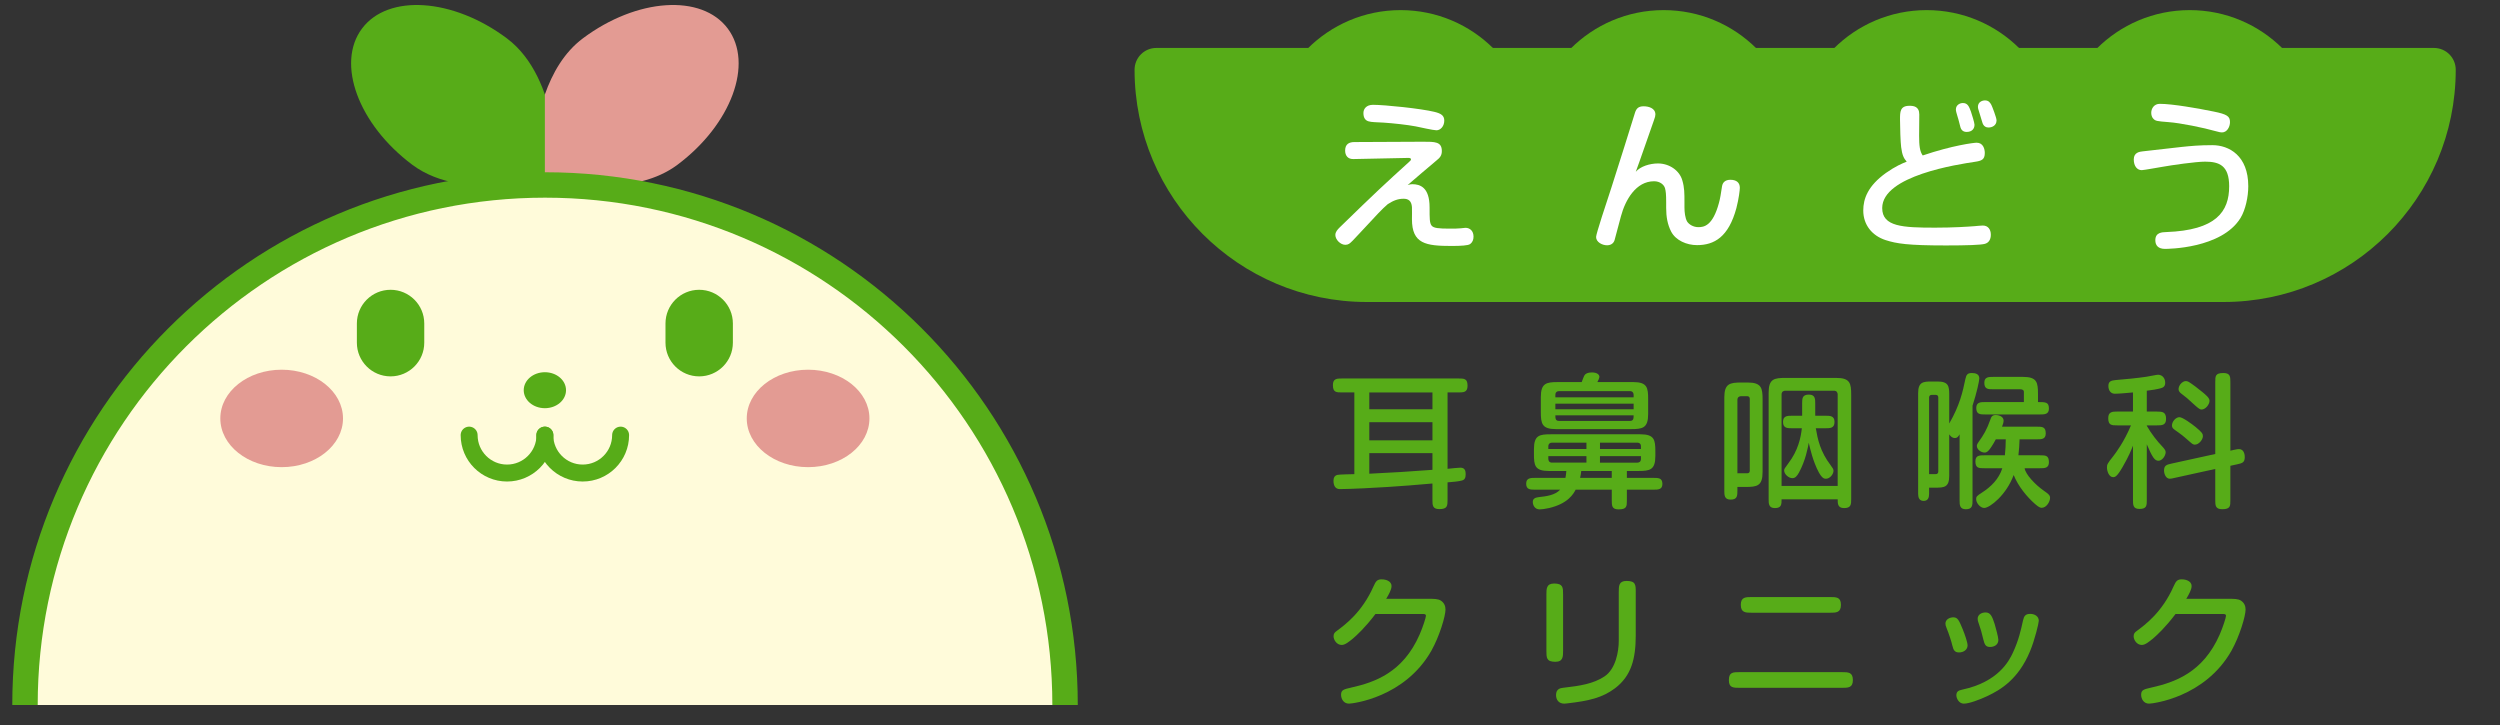 <?xml version="1.0" encoding="UTF-8"?><svg id="_素材" xmlns="http://www.w3.org/2000/svg" width="500" height="145" viewBox="0 0 500 145"><rect x="0" y="0" width="500" height="145" fill="#333333" stroke="none"/><defs><style>.cls-1,.cls-2,.cls-3{fill:none;}.cls-1,.cls-4,.cls-5,.cls-6,.cls-7{stroke-width:0px;}.cls-2{stroke-linecap:round;stroke-width:3.39px;}.cls-2,.cls-3{stroke:#57ac18;stroke-miterlimit:10;}.cls-4{fill:#fffbda;}.cls-3{stroke-width:5.085px;}.cls-5{fill:#e39b93;}.cls-6{fill:#57ac18;}.cls-7{fill:#fff;}</style></defs><rect class="cls-1" width="500" height="145"/><path class="cls-6" d="M444.692,60.399h-171.325c-25.656,0-46.454-20.798-46.454-46.454,0-2.405,1.951-4.356,4.358-4.356h255.518c2.406,0,4.358,1.951,4.358,4.356,0,25.656-20.798,46.454-46.454,46.454"/><path class="cls-6" d="M306.42,28.327c0,14.528-11.777,26.305-26.305,26.305s-26.305-11.777-26.305-26.305,11.777-26.305,26.305-26.305,26.305,11.777,26.305,26.305"/><path class="cls-6" d="M359.03,28.327c0,14.528-11.777,26.305-26.305,26.305s-26.305-11.777-26.305-26.305,11.777-26.305,26.305-26.305,26.305,11.777,26.305,26.305"/><path class="cls-6" d="M411.639,28.327c0,14.528-11.777,26.305-26.305,26.305s-26.305-11.777-26.305-26.305,11.777-26.305,26.305-26.305,26.305,11.777,26.305,26.305"/><path class="cls-6" d="M464.248,28.327c0,14.528-11.777,26.305-26.305,26.305s-26.305-11.777-26.305-26.305,11.777-26.305,26.305-26.305,26.305,11.777,26.305,26.305"/><path class="cls-4" d="M4.967,141c0-57.441,46.565-104.007,104.007-104.007s104.008,46.565,104.008,104.007H4.967Z"/><path class="cls-2" d="M108.994,87.024c0,4.188-3.395,7.584-7.584,7.584-4.188,0-7.582-3.396-7.582-7.584"/><path class="cls-2" d="M124.123,87.024c0,4.188-3.395,7.584-7.584,7.584-4.188,0-7.582-3.396-7.582-7.584"/><path class="cls-6" d="M108.975,81.639c-2.336,0-4.23-1.61-4.23-3.598,0-1.986,1.894-3.598,4.23-3.598s4.23,1.612,4.23,3.598c0,1.988-1.894,3.598-4.23,3.598"/><path class="cls-6" d="M101.365,7.663c10.779,8.058,10.065,27.236,10.065,27.236,0,0-18.192,6.112-28.97-1.946s-15.284-20.252-10.065-27.236c5.221-6.982,18.192-6.112,28.97,1.946"/><path class="cls-5" d="M116.584,7.663c-3.769,2.818-6.13,6.998-7.611,11.239v16.687c5.326,1.336,18.151,3.617,26.517-2.637,10.779-8.058,15.284-20.252,10.065-27.236-5.221-6.982-18.192-6.112-28.97,1.946"/><path class="cls-6" d="M78.113,75.276h0c-3.721,0-6.739-3.016-6.739-6.739v-3.84c0-3.722,3.018-6.739,6.739-6.739s6.739,3.016,6.739,6.739v3.84c0,3.722-3.018,6.739-6.739,6.739"/><path class="cls-6" d="M139.837,75.276h0c-3.721,0-6.739-3.016-6.739-6.739v-3.84c0-3.722,3.018-6.739,6.739-6.739s6.739,3.016,6.739,6.739v3.84c0,3.722-3.018,6.739-6.739,6.739"/><path class="cls-3" d="M4.998,141c0-57.441,46.565-104.007,104.007-104.007s104.008,46.565,104.008,104.007"/><path class="cls-5" d="M173.887,83.686c0,5.383-5.494,9.745-12.269,9.745s-12.268-4.363-12.268-9.745,5.492-9.745,12.268-9.745,12.269,4.363,12.269,9.745"/><path class="cls-5" d="M68.601,83.686c0,5.383-5.494,9.745-12.269,9.745s-12.268-4.363-12.268-9.745,5.492-9.745,12.268-9.745,12.269,4.363,12.269,9.745"/><path class="cls-7" d="M270.659,31.809c-1.045.032-1.633-.654-1.633-1.699,0-1.306.817-1.699,1.862-1.699l13.689-.066c2.385,0,3.79-.032,3.79,1.862,0,.85-.328,1.307-1.079,1.896-.946.751-4.932,4.213-5.749,4.899.457-.129.654-.163.914-.163,1.536,0,3.464.588,3.464,4.64,0,2.254,0,3.104.392,3.627.392.523,1.405.62,3.658.62.817,0,1.601,0,2.156-.066.328-.032.817-.097.98-.097.882,0,1.602.62,1.602,1.765,0,.62-.197,1.143-.719,1.502-.36.261-1.763.36-3.625.36-5.228,0-7.972-.425-7.972-5.359,0-.39.034-2.091,0-2.417-.097-1.242-.718-1.665-1.665-1.665-1.111,0-1.993.326-3.169,1.077-1.306,1.144-1.731,1.633-5.62,5.814-1.24,1.341-1.731,1.862-2.122,2.124-.229.131-.457.197-.751.197-.98,0-1.993-1.045-1.993-1.961,0-.62.425-1.077.85-1.502,7.317-7.122,8.982-8.658,13.916-13.133.26-.229.36-.326.36-.523s-.262-.261-.523-.261l-11.011.229ZM274.579,20.963c2.417,0,9.604.751,12.285,1.403,1.371.328,1.991.753,1.991,1.765,0,1.111-.751,1.927-1.568,1.927-.62,0-3.495-.652-4.149-.783-1.731-.326-4.475-.622-6.403-.751-1.534-.098-2.385-.066-3.038-.262-.654-.195-1.012-.718-1.012-1.665,0-.817.588-1.633,1.894-1.633"/><path class="cls-7" d="M336.892,41.512c0,.882.131,2.091.523,2.776.358.588,1.24,1.144,2.254,1.144,1.111,0,2.875-.23,4.117-4.835.229-.785.423-1.993.62-3.332.131-.85.718-1.307,1.665-1.307,1.21,0,1.896.555,1.896,1.6,0,.425-.197,2.158-.686,4.052-1.568,5.816-4.443,7.416-7.873,7.416-2.092,0-4.247-.948-5.163-2.679-.751-1.439-1.012-3.006-1.012-4.769v-1.111c0-1.568-.066-2.222-.229-2.81-.197-.719-1.013-1.405-2.19-1.405-3.627,0-5.751,3.724-6.631,7.023-.197.753-1.079,4.117-1.274,4.771-.23.718-.85,1.012-1.504,1.012-.946,0-2.188-.62-2.188-1.665,0-.622,2.025-6.729,3.07-9.898,1.405-4.314,3.855-12.219,4.704-14.93.262-.817.655-1.307,1.733-1.307.98,0,2.353.36,2.353,1.633,0,.262-.067.588-.294,1.176-.588,1.633-3.072,8.853-3.627,10.291.914-1.079,2.808-1.667,4.443-1.667,2.254,0,4.312,1.405,4.867,3.398.425,1.437.425,2.581.425,4.344v1.079Z"/><path class="cls-7" d="M395.326,28.543c1.306,0,1.633,1.24,1.633,2.057,0,1.341-.654,1.568-1.993,1.765-3.235.491-18.524,2.744-18.524,9.246,0,3.724,4.085,3.921,10.585,3.921,3.627,0,6.631-.197,7.873-.296.262-.032,1.405-.129,1.667-.129,1.045,0,1.6.783,1.6,1.828,0,.948-.392,1.602-1.176,1.83-.783.229-3.593.326-7.808.326-7.611,0-9.866-.36-12.088-1.077-2.679-.882-4.442-3.038-4.442-5.914,0-2.385.948-4.932,4.541-7.514,1.862-1.307,3.233-1.896,4.149-2.254-.588-.654-.916-1.339-1.112-2.907-.129-.948-.227-4.02-.227-5.522,0-1.536,0-2.744,1.894-2.744.783,0,1.961.099,1.961,1.733,0,.654-.034,3.658-.034,4.247,0,1.993.131,3.136.719,3.953,5.978-2.025,10.224-2.548,10.78-2.548M392.059,25.34c-.392-1.502-.425-1.665-.588-2.154-.197-.654-.294-.981-.294-1.307,0-.817.719-1.274,1.405-1.274.98,0,1.24.751,1.6,1.699.197.588.719,2.254.719,2.645,0,.817-.523,1.437-1.568,1.437-.719,0-1.111-.39-1.274-1.045M396.469,24.491c-.131-.424-.654-2.091-.817-2.679-.032-.097-.066-.294-.066-.457,0-.948.85-1.274,1.405-1.274.785,0,1.045.489,1.274.882.131.229,1.045,2.581,1.045,3.104,0,1.077-.948,1.437-1.6,1.437-.457,0-1.013-.197-1.242-1.013"/><path class="cls-7" d="M449.655,37.231c0,2.158-.555,4.705-1.534,6.339-3.789,6.206-14.735,6.206-15.126,6.206-1.339,0-1.928-.686-1.928-1.731,0-1.568,1.339-1.602,2.188-1.633,9.965-.36,12.579-4.084,12.579-9.147,0-4.149-1.961-4.934-4.803-4.934-1.862,0-6.631.687-8.624,1.045-.457.066-3.658.655-4.052.655-.914,0-1.6-.785-1.6-2.158,0-1.405,1.208-1.534,1.765-1.6,1.339-.163,6.663-.753,7.774-.882,1.896-.197,3.561-.36,6.176-.36,3.364,0,7.186,2.124,7.186,8.199M431.949,20.767c2.581,0,7.677.914,10.749,1.536,2.776.555,3.299.98,3.299,2.122,0,.948-.588,2.059-1.602,2.059-.227,0-.523-.034-1.175-.229-2.516-.719-7.188-1.667-9.507-1.83-2.386-.195-2.647-.195-3.136-.785-.197-.229-.328-.652-.328-1.077,0-.882.588-1.796,1.699-1.796"/><path class="cls-6" d="M286.49,96.699c-2.906.259-6.445.546-8.861.689-2.013.145-7.71.432-9.666.432-.892,0-1.267-.689-1.267-1.669,0-.546.202-1.064.835-1.18.432-.086,2.301-.114,3.337-.143v-16.343h-2.445c-1.153,0-1.842,0-1.842-1.467,0-1.323.834-1.323,1.842-1.323h23.246c1.151,0,1.842,0,1.842,1.467,0,1.323-.835,1.323-1.842,1.323h-2.158v15.278c.834-.086,2.099-.23,2.559-.23.892,0,1.065.605,1.065,1.296,0,.776-.202,1.151-.835,1.294-.662.173-1.697.259-2.79.346v3.509c0,1.18-.029,1.842-1.64,1.842-1.381,0-1.381-.805-1.381-1.842v-3.279ZM273.859,81.852h12.631v-3.366h-12.631v3.366ZM273.859,88.068h12.631v-3.625h-12.631v3.625ZM286.49,90.627h-12.631v4.114c6.157-.316,6.215-.316,12.631-.776v-3.338Z"/><path class="cls-6" d="M313.088,95.576c.114-.603.145-.891.173-1.38h-3.482c-2.82,0-2.991-1.094-2.991-3.395v-.949c0-2.82,1.092-2.993,3.395-2.993h17.896c2.79,0,2.991,1.094,2.991,3.425v.919c0,2.82-1.123,2.993-3.423,2.993h-2.274v1.38h5.324c.949,0,1.783,0,1.783,1.21,0,1.149-.892,1.149-1.783,1.149h-5.324v2.101c0,1.239,0,1.842-1.669,1.842-1.351,0-1.351-.776-1.351-1.842v-2.101h-7.223c-.459.864-1.524,2.791-5.351,3.684-.719.173-1.496.259-1.84.259-.98,0-1.381-.835-1.381-1.496,0-.662.489-.864,1.149-.949,1.583-.173,3.337-.403,4.316-1.497h-4.976c-.98,0-1.813,0-1.813-1.207,0-1.153.921-1.153,1.813-1.153h6.041ZM316.339,76.416c.143-.375.432-1.181.575-1.381.202-.289.603-.548,1.467-.548,1.094,0,1.496.489,1.496.864,0,.202-.171.662-.402,1.065h7.164c2.818,0,2.991,1.121,2.991,3.423v2.991c0,2.791-1.123,2.993-3.423,2.993h-15.047c-2.791,0-2.993-1.123-2.993-3.423v-2.993c0-2.791,1.123-2.991,3.423-2.991h4.749ZM317.289,88.528h-6.877c-.346,0-.748.173-.748.748v.519h7.624v-1.267ZM309.664,91.231v.548c0,.345.173.748.748.748h6.877v-1.296h-7.624ZM326.725,78.975c0-.346-.173-.748-.719-.748h-14.212c-.346,0-.721.173-.721.748v.489h15.652v-.489ZM311.073,81.853h15.651v-1.121h-15.651v1.121ZM326.006,84.183c.719,0,.719-.548.719-1.123h-15.652c0,.575,0,1.123.721,1.123h14.212ZM322.352,95.576v-1.38h-6.1c-.086.605-.114.921-.23,1.38h6.33ZM319.993,89.795h8.199v-.519c0-.575-.373-.748-.719-.748h-7.48v1.267ZM319.993,92.527h7.48c.346,0,.719-.173.719-.748v-.548h-8.199v1.296Z"/><path class="cls-6" d="M347.481,97.389v.691c0,1.035,0,1.842-1.351,1.842-1.267,0-1.267-.892-1.267-1.842v-18.586c0-2.791,1.123-2.991,3.425-2.991h1.237c2.791,0,2.993,1.121,2.993,3.423v14.473c0,2.818-1.123,2.991-3.425,2.991h-1.612ZM349.437,94.655c.232,0,.519-.086.519-.489v-14.414c0-.316-.202-.518-.519-.518h-1.207c-.346,0-.75.173-.75.748v14.672h1.956ZM370.24,99.806c0,1.065-.029,1.812-1.41,1.812-1.294,0-1.294-.891-1.294-1.754h-11.222c0,.921.029,1.754-1.323,1.754-1.265,0-1.265-.891-1.265-1.812v-21.233c0-2.82,1.092-2.991,3.423-2.991h10.098c2.791,0,2.993,1.092,2.993,3.423v20.801ZM367.536,97.188v-18.297c0-.346-.173-.749-.749-.749h-9.723c-.346,0-.75.173-.75.749v18.297h11.222ZM363.162,85.651c.375,2.186.864,4.631,2.964,7.394.402.546.575.776.575,1.121,0,.605-.662,1.583-1.524,1.583-.289,0-.719-.029-1.41-1.265-1.18-2.186-1.756-4.835-2.015-5.927-.2,1.064-.632,3.511-1.956,5.956-.403.719-.748,1.121-1.324,1.121-.748,0-1.64-.805-1.64-1.524,0-.316.087-.432.835-1.439,1.986-2.59,2.504-5.206,2.704-7.019h-1.956c-.921,0-1.812,0-1.812-1.265,0-1.239.891-1.239,1.812-1.239h2.015v-2.417c0-1.007,0-1.812,1.351-1.812,1.267,0,1.267.891,1.267,1.812v2.417h2.042c.921,0,1.813,0,1.813,1.239,0,1.265-.892,1.265-1.813,1.265h-1.928Z"/><path class="cls-6" d="M391.916,86.859c-.202.375-.432.748-.949.748-.603,0-1.007-.546-1.121-.748v8.315c0,2.272-1.008,2.359-2.734,2.359h-1.294v1.265c0,.748-.23,1.381-1.094,1.381-.864,0-1.094-.662-1.094-1.381v-20.169c0-2.242,1.008-2.329,2.734-2.329h1.123c2.244,0,2.359.949,2.359,2.704v5.697c2.101-3.625,2.704-6.357,3.222-8.861.202-.949.46-1.237,1.324-1.237.746,0,1.467.23,1.467,1.064,0,.489-.489,2.82-1.353,5.467v18.874c0,1.007,0,1.842-1.324,1.842-1.265,0-1.265-.892-1.265-1.842v-13.148ZM385.817,94.829h1.323c.375,0,.518-.261.518-.519v-14.817c0-.316-.171-.518-.518-.518h-.805c-.316,0-.518.202-.518.518v15.336ZM399.166,87.865c-1.38,2.532-1.812,2.647-2.272,2.647-.662,0-1.524-.603-1.524-1.323,0-.259.171-.576.373-.833.949-1.324,1.64-2.447,2.302-4.374.202-.603.375-.978,1.092-.978.721,0,1.583.346,1.583,1.121,0,.346-.116.721-.316,1.21h6.934c1.092,0,1.812,0,1.812,1.351,0,1.18-.862,1.18-1.812,1.18h-3.423c-.03.98-.116,2.245-.232,3.193h4.287c1.123,0,1.813,0,1.813,1.381,0,1.208-.864,1.208-1.813,1.208h-3.048c.171,1.181,2.013,3.223,3.912,4.547.864.603,1.18.862,1.18,1.38,0,.75-.719,1.985-1.669,1.985-.23,0-.546-.057-1.353-.776-1.581-1.38-3.366-3.537-4.258-5.783-1.438,3.971-4.774,6.589-5.897,6.589-.75,0-1.612-.949-1.612-1.785,0-.46.173-.66,1.094-1.237,1.869-1.18,3.48-2.79,4.142-4.92h-3.568c-1.123,0-1.813,0-1.813-1.38,0-1.21.835-1.21,1.813-1.21h4.085c.114-1.092.173-2.185.173-3.193h-1.986ZM407.597,80.414c1.524,0,2.186,0,2.186,1.296,0,1.18-.892,1.18-1.813,1.18h-10.903c-1.037,0-1.813,0-1.813-1.296,0-1.18.892-1.18,1.813-1.18h7.71v-2.042c0-.403-.403-.518-.719-.518h-5.41c-1.007,0-1.783,0-1.783-1.296,0-1.18.862-1.18,1.783-1.18h5.956c2.791,0,2.993,1.094,2.993,3.425v1.61Z"/><path class="cls-6" d="M426.597,78.487c-1.208.114-2.848.259-3.625.259-.834,0-1.294-.662-1.294-1.555,0-.921.546-1.092,1.438-1.18,2.07-.173,4.46-.402,6.157-.662.719-.114,2.042-.402,2.329-.402.807,0,1.438.634,1.438,1.612,0,.66-.344.949-.891,1.092-.748.202-1.785.375-2.791.489v4.171h2.015c1.121,0,1.84.087,1.84,1.469,0,1.294-.862,1.294-1.84,1.294h-2.015v.087c.862,1.553,2.158,3.164,3.022,4.055.632.691.748.892.748,1.239,0,.691-.691,1.697-1.438,1.697-.776,0-1.237-.748-2.331-3.28v11.106c0,1.121,0,1.811-1.467,1.811-1.296,0-1.296-.833-1.296-1.811v-10.848c-.345.864-.805,2.072-2.07,4.258-1.094,1.899-1.496,2.043-1.899,2.043-.807,0-1.237-1.153-1.237-1.958,0-.575.114-.805,1.265-2.243.575-.748,2.186-2.906,3.539-6.157h-2.734c-1.121,0-1.812,0-1.812-1.439,0-1.296.834-1.324,1.812-1.324h3.136v-3.825ZM443.054,90.8v-14.357c0-1.237,0-1.84,1.64-1.84,1.381,0,1.381.775,1.381,1.84v13.694l.748-.171c.489-.116.776-.145.978-.145.776,0,1.151.691,1.151,1.612,0,1.064-.489,1.208-1.553,1.439l-1.324.287v6.848c0,1.207,0,1.84-1.64,1.84-1.381,0-1.381-.805-1.381-1.84v-6.216l-8.112,1.785c-.489.114-.75.173-.98.173-.748,0-1.151-.892-1.151-1.64,0-1.007.489-1.18,1.583-1.41l8.66-1.899ZM435.89,83.434c.634,0,2.561,1.41,3.252,1.986,1.296,1.064,1.438,1.351,1.438,1.812,0,.662-.776,1.697-1.612,1.697-.23,0-.46-.086-.776-.373-.834-.749-1.669-1.467-2.561-2.101-1.064-.719-1.208-.892-1.237-1.265-.057-.835.748-1.756,1.496-1.756M437.186,76.213c.202,0,.402.086.575.173.576.344,1.956,1.38,2.706,2.013.689.576,1.439,1.18,1.439,1.756,0,.748-.807,1.754-1.612,1.754-.287,0-.576-.202-1.353-.892-1.41-1.323-1.813-1.64-2.618-2.244-.402-.287-.575-.576-.605-.835-.086-.805.721-1.726,1.469-1.726"/><path class="cls-6" d="M285.244,119.755c1.64,0,2.331,0,2.934.373.691.46.921,1.123.921,1.785,0,1.323-1.208,5.351-2.82,8.228-5.322,9.381-15.767,10.587-16.486,10.587-1.092,0-1.581-.978-1.581-1.783,0-.978.575-1.092,2.07-1.439,4.603-1.035,10.302-2.963,13.637-10.587.691-1.583,1.267-3.453,1.267-3.741,0-.375-.318-.375-.548-.375h-9.55c-2.043,2.706-3.684,4.201-4.517,4.92-.721.575-1.526,1.267-2.217,1.267-1.035,0-1.64-1.037-1.64-1.727,0-.461.145-.719.576-1.035,1.754-1.294,5.121-3.769,7.423-8.977.46-1.035.748-1.381,1.61-1.381,1.008,0,1.986.432,1.986,1.353,0,.691-.576,1.728-1.065,2.533h7.999Z"/><path class="cls-6" d="M312.618,130.083c0,1.239,0,2.274-1.553,2.274-1.785,0-1.785-.807-1.785-2.245v-11.162c0-1.21,0-2.245,1.553-2.245,1.785,0,1.785.807,1.785,2.245v11.133ZM327.147,127.12c0,4.574-.864,8.055-4.142,10.53-2.504,1.899-5.238,2.531-9.523,3.02-.23.03-.46.059-.605.059-1.094,0-1.669-.719-1.669-1.728,0-1.265.921-1.38,1.381-1.439,3.511-.402,6.041-.805,8.256-2.243,2.331-1.496,2.906-5.121,2.906-7.135v-9.752c0-1.239,0-2.245,1.554-2.245,1.842,0,1.842.776,1.842,2.245v8.688Z"/><path class="cls-6" d="M368.331,134.428c1.323,0,2.244,0,2.244,1.581,0,1.554-.921,1.554-2.244,1.554h-20.341c-1.353,0-2.215,0-2.215-1.524,0-1.612.805-1.612,2.215-1.612h20.341ZM365.943,119.409c1.324,0,2.243,0,2.243,1.553,0,1.583-.948,1.583-2.243,1.583h-15.536c-1.294,0-2.245,0-2.245-1.583,0-1.553.951-1.553,2.245-1.553h15.536Z"/><path class="cls-6" d="M392.51,125.768c.489,1.18,1.007,2.763,1.007,3.309,0,.862-.805,1.41-1.697,1.41-.805,0-1.121-.375-1.353-1.381-.171-.778-.718-2.445-1.178-3.568-.116-.289-.202-.546-.202-.807,0-.862.862-1.266,1.581-1.266.864,0,1.123.576,1.842,2.302M407.759,124.156c0,.432-.807,3.855-1.756,6.099-2.329,5.611-5.897,7.712-8.515,8.949-1.526.719-3.653,1.524-4.719,1.524-.978,0-1.496-1.035-1.496-1.669,0-.719.373-.978,1.237-1.149,7.135-1.526,9.293-5.725,10.041-7.309,1.208-2.59,1.64-4.631,2.043-6.473.202-.921.489-1.353,1.467-1.353.834,0,1.697.46,1.697,1.381M398.926,124.79c.202.691.748,2.647.748,3.193,0,.978-.834,1.41-1.669,1.41-.834,0-1.094-.432-1.353-1.554-.316-1.38-.518-2.042-.948-3.279-.116-.289-.173-.546-.173-.807,0-.805.748-1.265,1.581-1.265.978,0,1.324.776,1.813,2.302"/><path class="cls-6" d="M445.26,119.755c1.64,0,2.331,0,2.934.373.691.46.921,1.123.921,1.785,0,1.323-1.208,5.351-2.82,8.228-5.322,9.381-15.767,10.587-16.486,10.587-1.092,0-1.581-.978-1.581-1.783,0-.978.575-1.092,2.07-1.439,4.603-1.035,10.3-2.963,13.637-10.587.691-1.583,1.265-3.453,1.265-3.741,0-.375-.316-.375-.546-.375h-9.55c-2.043,2.706-3.684,4.201-4.517,4.92-.721.575-1.526,1.267-2.217,1.267-1.035,0-1.64-1.037-1.64-1.727,0-.461.145-.719.576-1.035,1.754-1.294,5.121-3.769,7.423-8.977.46-1.035.748-1.381,1.61-1.381,1.008,0,1.986.432,1.986,1.353,0,.691-.576,1.728-1.065,2.533h7.999Z"/></svg>